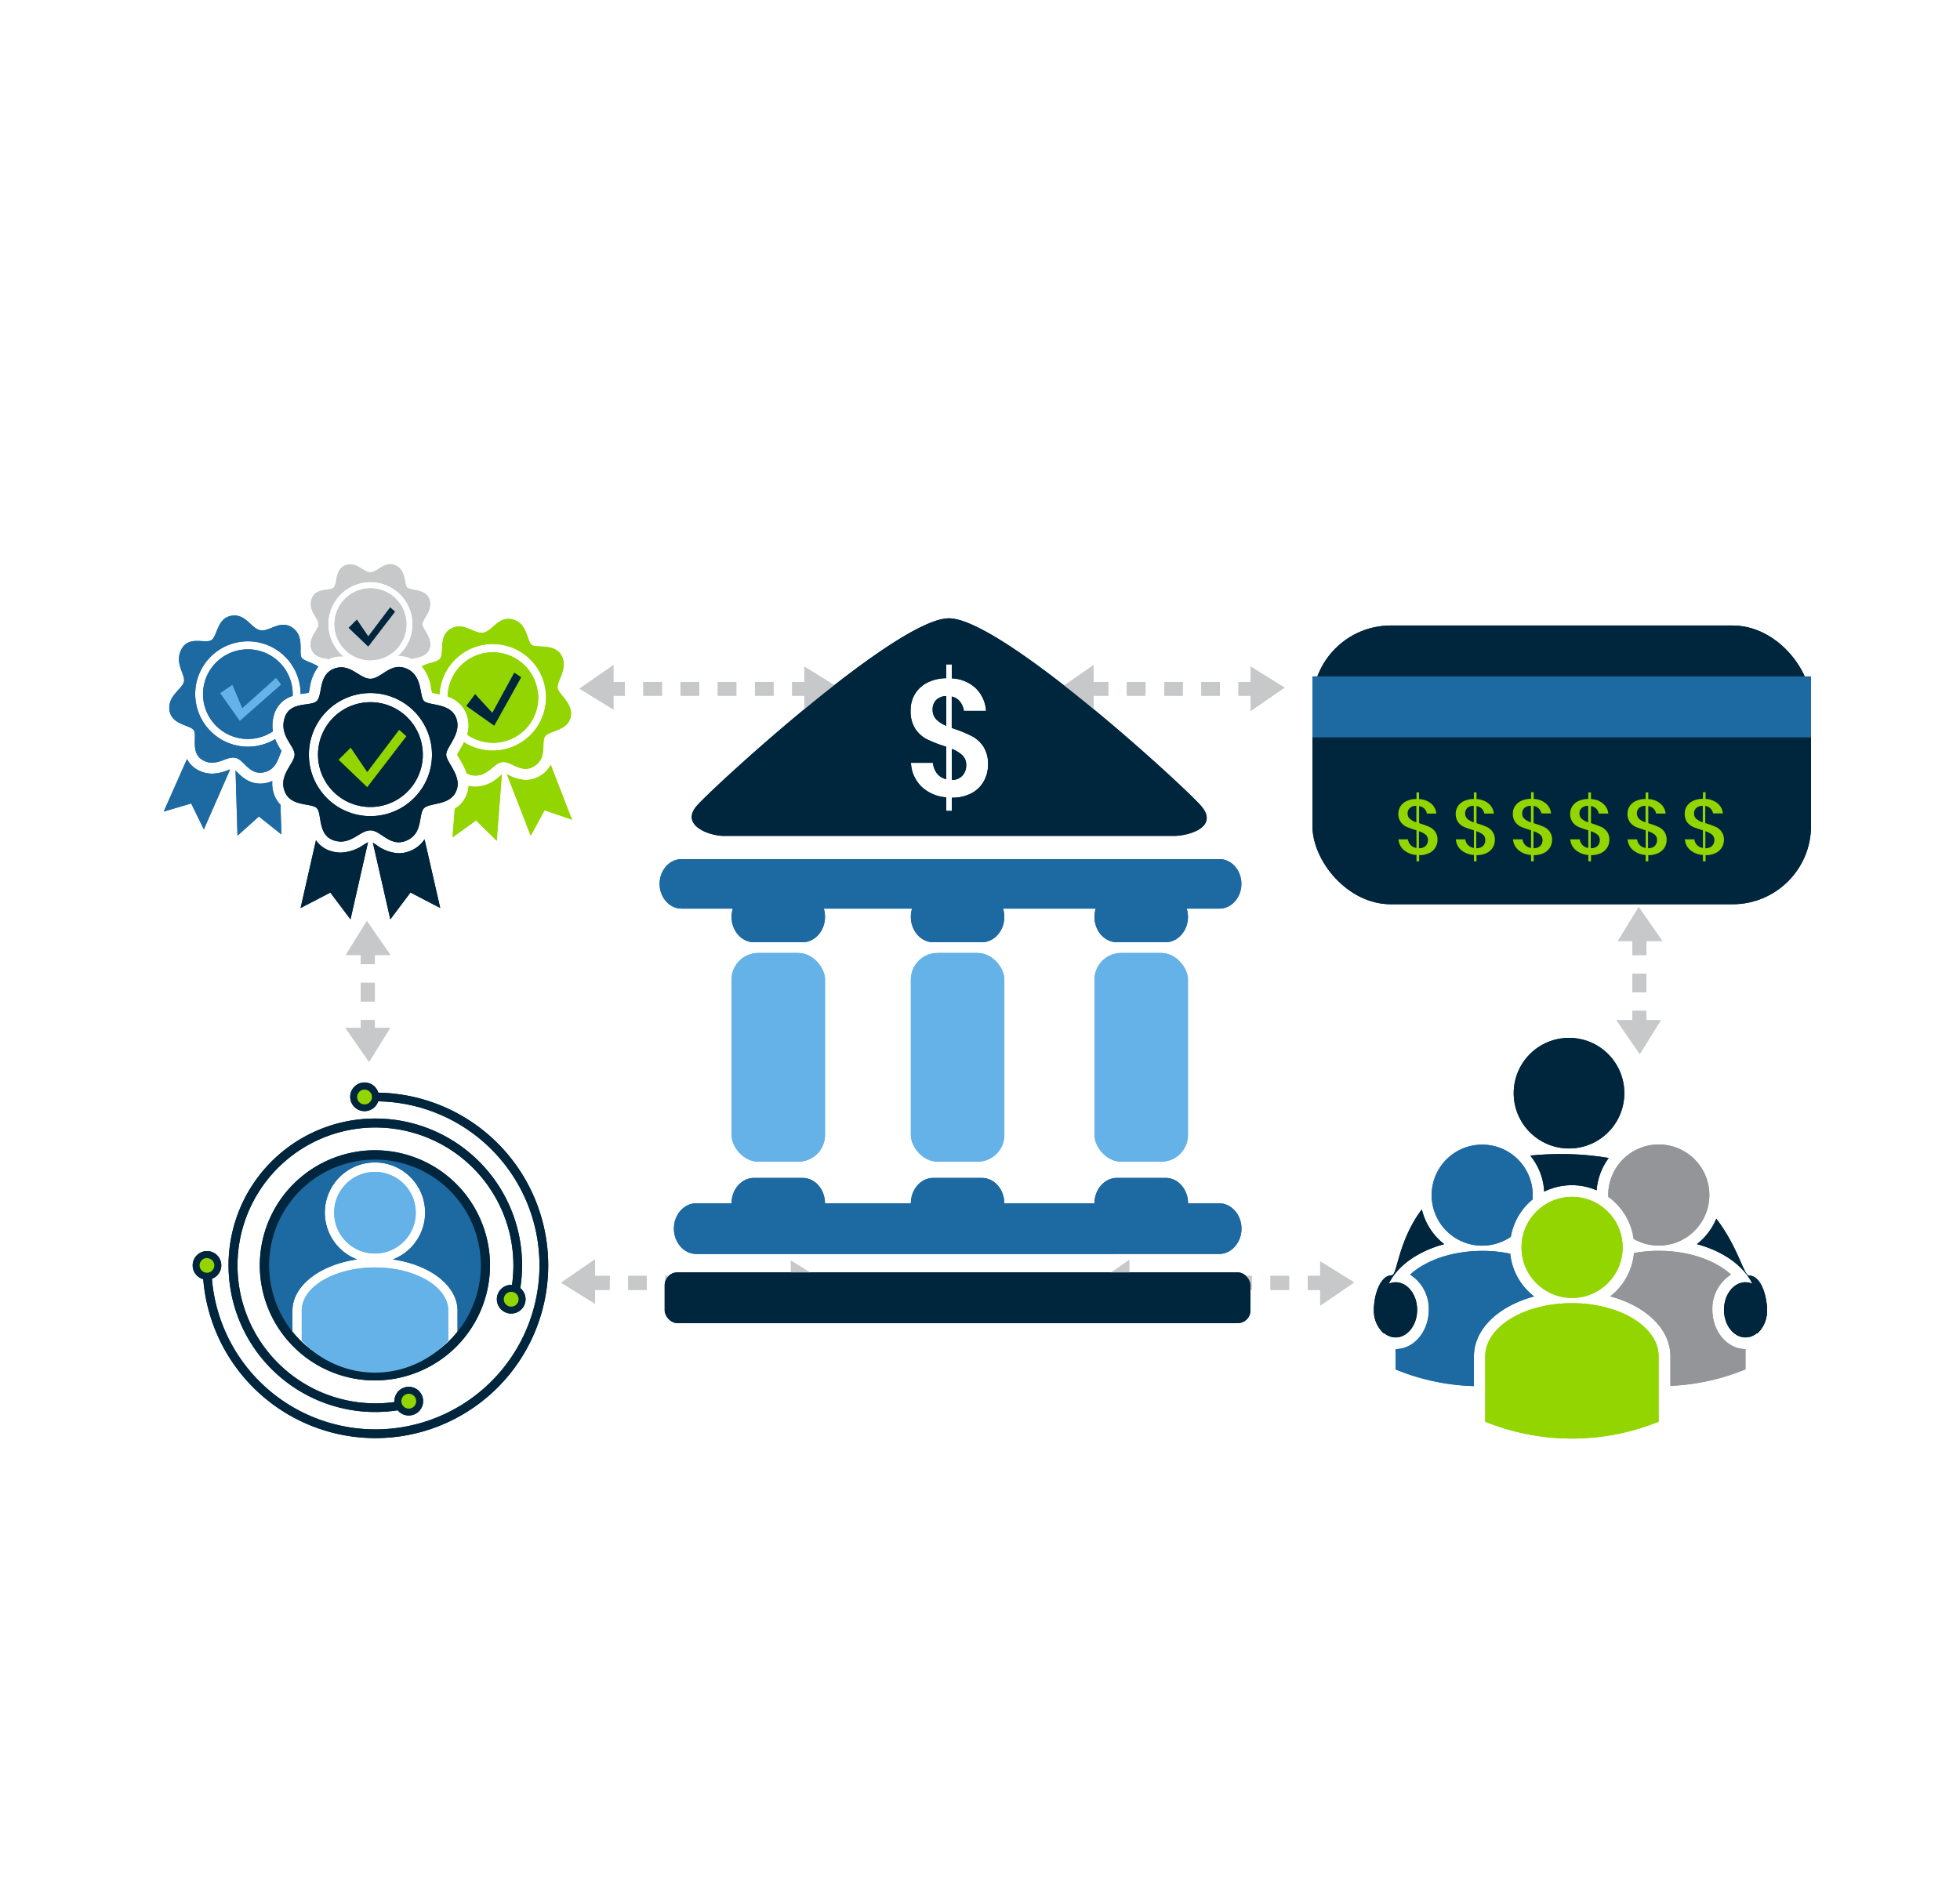 <svg xmlns="http://www.w3.org/2000/svg" viewBox="0 0 500 484"><defs><style>.cls-1{fill:#1d69a2;}.cls-2{fill:#00263e;}.cls-3{fill:#93d500;}.cls-4{fill:#65b2e8;}.cls-5{fill:#c7c8ca;}.cls-6{fill:#949598;}</style></defs><g id="Layer_1" data-name="Layer 1"><path class="cls-1" d="M74.6,334.41c0-6.4,7.08-11.75,16.5-13.08a12.79,12.79,0,1,1,9.11,0c9.43,1.33,16.51,6.68,16.51,13.08v7.13a28.17,28.17,0,1,0-42.12,0Z"/><path class="cls-2" d="M95.66,352.2A29.36,29.36,0,1,1,125,322.84,29.39,29.39,0,0,1,95.66,352.2Zm0-56.34a27,27,0,1,0,27,27A27,27,0,0,0,95.66,295.86Z"/><path class="cls-2" d="M95.77,278.79h-.64l-.19.2v2l.83,0a41.85,41.85,0,1,1-41.85,41.85H51.71a44.07,44.07,0,1,0,44.06-44.06Z"/><path class="cls-2" d="M103.44,357.2a34.61,34.61,0,0,1-7.67.85,35.19,35.19,0,1,1,34.31-27.33l2.12.62a37.44,37.44,0,1,0-27.95,27.94Z"/><circle class="cls-3" cx="93.01" cy="279.85" r="2.77"/><path class="cls-2" d="M93,283.5a3.66,3.66,0,1,1,3.66-3.65A3.66,3.66,0,0,1,93,283.5ZM93,278a1.89,1.89,0,1,0,1.89,1.89A1.89,1.89,0,0,0,93,278Z"/><circle class="cls-3" cx="52.79" cy="322.85" r="2.77"/><path class="cls-2" d="M52.79,326.5a3.65,3.65,0,1,1,3.66-3.65A3.66,3.66,0,0,1,52.79,326.5Zm0-5.53a1.88,1.88,0,1,0,1.89,1.88A1.88,1.88,0,0,0,52.79,321Z"/><circle class="cls-3" cx="104.29" cy="357.5" r="2.77"/><path class="cls-2" d="M104.29,361.15a3.66,3.66,0,1,1,3.65-3.65A3.66,3.66,0,0,1,104.29,361.15Zm0-5.54a1.89,1.89,0,1,0,1.88,1.89A1.89,1.89,0,0,0,104.29,355.61Z"/><circle class="cls-3" cx="130.42" cy="331.48" r="2.77"/><path class="cls-2" d="M130.42,335.14a3.66,3.66,0,1,1,3.65-3.66A3.65,3.65,0,0,1,130.42,335.14Zm0-5.54a1.89,1.89,0,1,0,1.88,1.88A1.88,1.88,0,0,0,130.42,329.6Z"/><path class="cls-4" d="M95.66,323.38c-10.3,0-18.69,4.95-18.69,11v7.65a25.44,25.44,0,0,0,37.38,0v-7.65C114.35,328.33,106,323.38,95.66,323.38Z"/><path class="cls-4" d="M95.66,299a10.41,10.41,0,1,0,10.4,10.41A10.41,10.41,0,0,0,95.66,299Z"/><path class="cls-5" d="M94.5,150.11a9.17,9.17,0,1,0,6.48,2.68A9.12,9.12,0,0,0,94.5,150.11Z"/><polygon class="cls-2" points="91.04 158.06 88.92 160.19 93.94 164.98 100.79 156.06 99.53 154.94 93.94 162.34 91.04 158.06"/><path class="cls-5" d="M79.46,165.63c.74,2.07,2.88,2.24,4.37,2.53.13-.06.25-.12.39-.17a7.8,7.8,0,0,1,2.82-.54c.17,0,.32,0,.48,0-.22-.19-.44-.38-.64-.58a10.77,10.77,0,1,1,15.24,0l-.54.48h.22a7.54,7.54,0,0,1,3.08.67l.17.08c1.48-.38,3.68-.53,4.48-2.49,1.07-2.61-1.76-5-1.76-6.35s2.77-3.62,1.76-6.36-4.79-2.16-5.65-3-.2-4.42-3-5.65S96.42,146,94.5,146s-3.57-2.84-6.36-1.77-2,4.61-3,5.65-4.74-.07-5.65,3,1.77,4.8,1.77,6.36S78.45,162.79,79.46,165.63Z"/><path class="cls-1" d="M69.62,186.57a9.2,9.2,0,0,1,.26-4.11,7,7,0,0,1,4.78-4.89,11.44,11.44,0,1,0-5,9Z"/><polygon class="cls-4" points="59.28 174.75 56.17 176.84 61.17 183.93 71.71 174.64 70.43 172.96 61.8 180.69 59.28 174.75"/><path class="cls-1" d="M71.82,191.63l-.19-.32a17.13,17.13,0,0,1-1.44-2.74,13.44,13.44,0,1,1,6.49-11.5l1-.16c.33,0,.77-.1,1.08-.17.09-.33.18-.81.25-1.17a11.35,11.35,0,0,1,2.21-5.5c-1.63-1.08-3.72-1.45-4.26-2.25-.85-1.27.82-5.47-2.35-7.66s-5.86,1.1-8.22.64-3.69-4.33-7.37-3.69-3.54,5.17-5.07,6.2-5.8-1.23-7.66,2.35,1,6.32.64,8.22-4.25,3.64-3.69,7.37,5.28,3.69,6.2,5.07-1,5.83,2.35,7.66,5.92-1.09,8.22-.64,3.51,4.56,7.37,3.69C70.59,196.31,71,193.24,71.82,191.63Z"/><path class="cls-1" d="M58.13,196.51a11.32,11.32,0,0,1-4,.88,7.7,7.7,0,0,1-3.66-.94,6.38,6.38,0,0,1-2.76-2.8l-5.94,13.41,7-2.07L52,211.6l6.71-15.3Z"/><path class="cls-1" d="M71.22,194.44h0v0Z"/><path class="cls-1" d="M69.93,202.73a8.23,8.23,0,0,1-.46-3.47v0a8.22,8.22,0,0,1-1.45.48,7.27,7.27,0,0,1-1.65.19h0c-2.92,0-4.74-1.79-5.94-3l-.34-.34.5,16.63,5.45-4.9,5.74,4.57-.23-7.57A7.18,7.18,0,0,1,69.93,202.73Z"/><path class="cls-1" d="M69.75,197.72l0-.06S69.76,197.7,69.75,197.72Z"/><path class="cls-1" d="M70.26,196.29a.36.36,0,0,0,0-.09A.36.36,0,0,1,70.26,196.29Z"/><path class="cls-1" d="M70.59,195.6a.3.3,0,0,1,0-.08A.3.3,0,0,0,70.59,195.6Z"/><path class="cls-1" d="M70.88,195.05l.09-.17Z"/><path class="cls-3" d="M117.4,193.78c.06.11.13.22.19.34C117.53,194,117.46,193.89,117.4,193.78Z"/><path class="cls-3" d="M117,193.13h0l.38.65Z"/><path class="cls-3" d="M118,194.74l.06.11Z"/><path class="cls-3" d="M137.9,197.88a6.89,6.89,0,0,1-3.75,1.12h0a10,10,0,0,1-4.37-1.22l-.46-.21,6.07,15.66,3.53-6.5,7,2.41-5.43-14A7.09,7.09,0,0,1,137.9,197.88Z"/><path class="cls-3" d="M127.41,198.11a9.15,9.15,0,0,1-6,2.61,9,9,0,0,1-1.26-.1c-.21,0-.4-.08-.59-.12h0a7.32,7.32,0,0,1-.55,2.36,7.21,7.21,0,0,1-3,3.49l-.56,7.29,6-4.32,5.26,5.19,1.3-16.86Z"/><path class="cls-3" d="M117.71,194.32l.1.17Z"/><path class="cls-3" d="M137.14,176.26a11.54,11.54,0,0,0-22.95,1.45,7.62,7.62,0,0,1,4.85,4.57,8.19,8.19,0,0,1,.14,5.16,11.53,11.53,0,0,0,18-11.18Z"/><path class="cls-3" d="M142.25,175.51c-.26-1.73,2.79-5,1-8.24s-6.36-1.81-7.6-2.73-1.06-5.47-4.8-6.48-5.2,3-7.6,3.36-5-2.87-8.24-1-1.62,6.11-2.73,7.6c-.72,1-3,1-4.66,2h0a10.83,10.83,0,0,1,2.33,5.23l0,.12c0,.2.08.39.11.57l.16.8c.28.07.62.13.9.19l1,.21a13.6,13.6,0,1,1,6.25,12.23c-.35.74-.74,1.4-1.06,1.95-.23.39-.52.89-.67,1.2.15.33.46.86.7,1.26l.44.76h0c.15.26.3.54.45.83v0c.15.29.29.59.43.9h0c.14.32.27.65.38,1h0a3.89,3.89,0,0,0,1.46.54c3.82.6,5.26-3,7.59-3.36s4.87,3.15,8.25,1,1.65-6.15,2.73-7.6,5.62-1.36,6.48-4.81S142.51,177.24,142.25,175.51Z"/><polygon class="cls-2" points="121.2 177.08 118.95 180.11 126.08 185.16 132.97 172.79 131.19 171.62 125.59 181.87 121.2 177.08"/><path class="cls-2" d="M92.78,215.53a11,11,0,0,1-5.81,2,8.61,8.61,0,0,1-2.58-.4,6.92,6.92,0,0,1-3.78-2.76l-3.93,17.3,7.59-3.94,5.14,6.84,4.47-19.67C93.53,215.07,93.11,215.33,92.78,215.53Z"/><path class="cls-2" d="M104.89,217a7.85,7.85,0,0,1-3.17.69h0A10.17,10.17,0,0,1,96,215.56l-.88-.57,4.45,19.57,5.14-6.84,7.59,3.94-4-17.52A7.89,7.89,0,0,1,104.89,217Z"/><path class="cls-2" d="M94.49,179.16a13.37,13.37,0,1,0,9.45,3.91A13.28,13.28,0,0,0,94.49,179.16Z"/><path class="cls-2" d="M113.83,192.52c0-2,4-5.27,2.57-9.26s-7-3.15-8.23-4.41-.29-6.44-4.41-8.24-6.46,2.57-9.27,2.57-5.2-4.13-9.27-2.57-2.88,6.72-4.4,8.24-6.91-.1-8.24,4.41,2.57,7,2.57,9.26-4.05,5.12-2.57,9.27,6.87,3,8.24,4.41.13,6.91,4.4,8.24,6.54-2.58,9.27-2.58,5,4.44,9.27,2.58,2.92-6.76,4.41-8.24,6.67-.6,8.23-4.41S113.83,194.55,113.83,192.52Zm-8.23,11.11a15.7,15.7,0,1,1,4.6-11.11A15.6,15.6,0,0,1,105.6,203.63Z"/><polygon class="cls-3" points="89.46 190.76 86.37 193.85 93.68 200.84 103.67 187.84 101.83 186.2 93.68 196.99 89.46 190.76"/><circle class="cls-2" cx="400.26" cy="278.91" r="14.11"/><path class="cls-2" d="M446.21,325.45c-1.4,0-2.71-7.11-8.38-14.52a16,16,0,0,1-4.94,6.5c9.1,2.46,15.35,8.31,15.35,15.31v7.53a7.77,7.77,0,0,0,2.52-6C450.76,330.38,449.12,325.45,446.21,325.45Z"/><path class="cls-2" d="M353.06,332.74c0-7,6.26-12.85,15.36-15.31a15.88,15.88,0,0,1-5.71-8.87c-6.12,8.15-6.25,16.81-7.67,16.81-2.91,0-4.56,4.94-4.56,8.82a7.72,7.72,0,0,0,2.58,6.05Z"/><circle class="cls-3" cx="401.04" cy="318.26" r="12.9"/><path class="cls-3" d="M401,332.49c-12.22,0-22.12,6.08-22.12,13.59v16.65a59,59,0,0,0,44.24,0V346.08C423.16,338.57,413.26,332.49,401,332.49Z"/><path class="cls-6" d="M423.16,292a12.89,12.89,0,0,0-12.9,12.89c0,.16,0,.31,0,.46a15.84,15.84,0,0,1,6.48,10.74A12.9,12.9,0,1,0,423.16,292Z"/><path class="cls-1" d="M385.41,315.57A15.78,15.78,0,0,1,391,306c0-.36,0-.71,0-1.08a12.89,12.89,0,1,0-5.63,10.66Z"/><ellipse class="cls-2" cx="445.28" cy="334.19" rx="5.49" ry="7.04"/><path class="cls-6" d="M436.83,334.19a10.3,10.3,0,0,1,4.75-9c-4-3.65-10.74-6.06-18.42-6.06a35.92,35.92,0,0,0-6.33.56,15.82,15.82,0,0,1-6.06,11.06c9.1,2.47,15.35,8.32,15.35,15.31v7.53a56.35,56.35,0,0,0,19.16-4.22V344.2C440.62,344.2,436.83,339.71,436.83,334.19Z"/><path class="cls-1" d="M385.26,319.87a34.55,34.55,0,0,0-7.11-.72c-7.69,0-14.46,2.41-18.42,6.06a10.3,10.3,0,0,1,4.75,9c0,5.52-3.79,10-8.45,10v5.19A56.55,56.55,0,0,0,376,353.65v-7.57c0-7,6.25-12.84,15.35-15.31A15.85,15.85,0,0,1,385.26,319.87Z"/><ellipse class="cls-2" cx="356.03" cy="334.19" rx="5.49" ry="7.04"/><path class="cls-2" d="M401,302.39a15.75,15.75,0,0,1,6.3,1.31,15.89,15.89,0,0,1,3.09-8.25,72.3,72.3,0,0,0-12.16-1,76.63,76.63,0,0,0-7.85.39,15.81,15.81,0,0,1,3.55,9.19A15.83,15.83,0,0,1,401,302.39Z"/><rect class="cls-2" x="334.8" y="159.59" width="127.2" height="71.12" rx="20"/><rect class="cls-1" x="334.8" y="172.58" width="127.2" height="15.55"/><path class="cls-3" d="M362.37,210.14a18.83,18.83,0,0,1,2.27.84,3.83,3.83,0,0,1,1.47,1.2,3.45,3.45,0,0,1,.6,2.13,3.55,3.55,0,0,1-.53,1.91,3.69,3.69,0,0,1-1.57,1.42,5.6,5.6,0,0,1-2.58.54h0v1.58h-.68v-1.62a5.47,5.47,0,0,1-3.21-1.24,4,4,0,0,1-1.39-2.75h2.42a2.52,2.52,0,0,0,2.18,2.2v-4.5a25.94,25.94,0,0,1-2.47-.86,4,4,0,0,1-1.51-1.18,3.76,3.76,0,0,1-.07-4.15,3.86,3.86,0,0,1,1.63-1.33,5.81,5.81,0,0,1,2.42-.47v-1.69H362v1.71a5,5,0,0,1,3.09,1.15,3.85,3.85,0,0,1,1.33,2.55H364a2.33,2.33,0,0,0-.62-1.24,2.48,2.48,0,0,0-1.36-.68V210Zm-2.7-1.22a4.9,4.9,0,0,0,1.64.89V205.6a2.46,2.46,0,0,0-1.62.53,1.74,1.74,0,0,0-.6,1.42A1.7,1.7,0,0,0,359.67,208.92Zm4,6.92a2,2,0,0,0,.6-1.47,1.78,1.78,0,0,0-.59-1.42,5.22,5.22,0,0,0-1.71-.88v4.34A2.39,2.39,0,0,0,363.69,215.84Z"/><path class="cls-3" d="M377,210.14a17.62,17.62,0,0,1,2.27.84,3.76,3.76,0,0,1,1.47,1.2,3.45,3.45,0,0,1,.6,2.13,3.63,3.63,0,0,1-.52,1.91,3.72,3.72,0,0,1-1.58,1.42,5.6,5.6,0,0,1-2.58.54h0v1.58h-.67v-1.62a5.5,5.5,0,0,1-3.22-1.24,3.93,3.93,0,0,1-1.38-2.75h2.42a2.4,2.4,0,0,0,.64,1.41,2.52,2.52,0,0,0,1.54.79v-4.5c-1.09-.33-1.91-.62-2.48-.86a4,4,0,0,1-1.51-1.18,3.81,3.81,0,0,1-.07-4.15,3.89,3.89,0,0,1,1.64-1.33,5.78,5.78,0,0,1,2.42-.47v-1.69h.67v1.71a5.06,5.06,0,0,1,3.1,1.15,3.89,3.89,0,0,1,1.33,2.55h-2.44a2.34,2.34,0,0,0-.63-1.24,2.48,2.48,0,0,0-1.36-.68V210Zm-2.7-1.22a5,5,0,0,0,1.65.89V205.6a2.49,2.49,0,0,0-1.63.53,2,2,0,0,0,0,2.79Zm4,6.92a2,2,0,0,0,.6-1.47,1.75,1.75,0,0,0-.59-1.42,5.22,5.22,0,0,0-1.71-.88v4.34A2.39,2.39,0,0,0,378.3,215.84Z"/><path class="cls-3" d="M391.59,210.14a17.62,17.62,0,0,1,2.27.84,3.69,3.69,0,0,1,1.47,1.2,3.39,3.39,0,0,1,.61,2.13,3.64,3.64,0,0,1-.53,1.91,3.72,3.72,0,0,1-1.58,1.42,5.58,5.58,0,0,1-2.57.54h0v1.58h-.68v-1.62a5.45,5.45,0,0,1-3.21-1.24,3.9,3.9,0,0,1-1.39-2.75h2.42a2.46,2.46,0,0,0,.64,1.41,2.52,2.52,0,0,0,1.54.79v-4.5c-1.08-.33-1.91-.62-2.48-.86a4,4,0,0,1-1.51-1.18,3.44,3.44,0,0,1-.65-2.19,3.38,3.38,0,0,1,.58-2,3.89,3.89,0,0,1,1.64-1.33,5.78,5.78,0,0,1,2.42-.47v-1.69h.68v1.71a5.05,5.05,0,0,1,3.09,1.15,3.85,3.85,0,0,1,1.33,2.55H393.2a2.34,2.34,0,0,0-.63-1.24,2.45,2.45,0,0,0-1.35-.68V210Zm-2.7-1.22a5.07,5.07,0,0,0,1.65.89V205.6a2.49,2.49,0,0,0-1.63.53,1.77,1.77,0,0,0-.59,1.42A1.72,1.72,0,0,0,388.89,208.92Zm4,6.92a1.94,1.94,0,0,0,.61-1.47,1.76,1.76,0,0,0-.6-1.42,5.06,5.06,0,0,0-1.7-.88v4.34A2.37,2.37,0,0,0,392.91,215.84Z"/><path class="cls-3" d="M406.21,210.14a18.83,18.83,0,0,1,2.27.84,3.83,3.83,0,0,1,1.47,1.2,3.45,3.45,0,0,1,.6,2.13,3.64,3.64,0,0,1-.53,1.91,3.69,3.69,0,0,1-1.57,1.42,5.6,5.6,0,0,1-2.58.54h0v1.58h-.68v-1.62a5.47,5.47,0,0,1-3.21-1.24,3.94,3.94,0,0,1-1.39-2.75H403a2.52,2.52,0,0,0,2.18,2.2v-4.5a25.94,25.94,0,0,1-2.47-.86,4,4,0,0,1-1.51-1.18,3.76,3.76,0,0,1-.07-4.15,3.86,3.86,0,0,1,1.63-1.33,5.81,5.81,0,0,1,2.42-.47v-1.69h.68v1.71a5,5,0,0,1,3.09,1.15,3.85,3.85,0,0,1,1.33,2.55h-2.44a2.33,2.33,0,0,0-.62-1.24,2.48,2.48,0,0,0-1.36-.68V210Zm-2.7-1.22a4.9,4.9,0,0,0,1.64.89V205.6a2.46,2.46,0,0,0-1.62.53,1.74,1.74,0,0,0-.6,1.42A1.7,1.7,0,0,0,403.51,208.92Zm4,6.92a2,2,0,0,0,.6-1.47,1.78,1.78,0,0,0-.59-1.42,5.22,5.22,0,0,0-1.71-.88v4.34A2.39,2.39,0,0,0,407.53,215.84Z"/><path class="cls-3" d="M420.82,210.14a17.62,17.62,0,0,1,2.27.84,3.76,3.76,0,0,1,1.47,1.2,3.45,3.45,0,0,1,.6,2.13,3.63,3.63,0,0,1-.52,1.91,3.72,3.72,0,0,1-1.58,1.42,5.6,5.6,0,0,1-2.58.54h0v1.58h-.67v-1.62a5.5,5.5,0,0,1-3.22-1.24,3.93,3.93,0,0,1-1.38-2.75h2.42a2.4,2.4,0,0,0,.64,1.41,2.52,2.52,0,0,0,1.54.79v-4.5c-1.09-.33-1.91-.62-2.48-.86a4,4,0,0,1-1.51-1.18,3.81,3.81,0,0,1-.07-4.15,3.89,3.89,0,0,1,1.64-1.33,5.78,5.78,0,0,1,2.42-.47v-1.69h.67v1.71a5.06,5.06,0,0,1,3.1,1.15,3.89,3.89,0,0,1,1.33,2.55h-2.44a2.34,2.34,0,0,0-.63-1.24,2.48,2.48,0,0,0-1.36-.68V210Zm-2.7-1.22a4.86,4.86,0,0,0,1.65.89V205.6a2.49,2.49,0,0,0-1.63.53,2,2,0,0,0,0,2.79Zm4,6.92a2,2,0,0,0,.6-1.47,1.78,1.78,0,0,0-.59-1.42,5.22,5.22,0,0,0-1.71-.88v4.34A2.39,2.39,0,0,0,422.14,215.84Z"/><path class="cls-3" d="M435.43,210.14a17.62,17.62,0,0,1,2.27.84,3.69,3.69,0,0,1,1.47,1.2,3.45,3.45,0,0,1,.61,2.13,3.64,3.64,0,0,1-.53,1.91,3.72,3.72,0,0,1-1.58,1.42,5.58,5.58,0,0,1-2.57.54h0v1.58h-.68v-1.62a5.45,5.45,0,0,1-3.21-1.24,3.9,3.9,0,0,1-1.39-2.75h2.42a2.46,2.46,0,0,0,.64,1.41,2.52,2.52,0,0,0,1.54.79v-4.5c-1.08-.33-1.91-.62-2.48-.86a4,4,0,0,1-1.51-1.18,3.44,3.44,0,0,1-.65-2.19,3.38,3.38,0,0,1,.58-2,3.89,3.89,0,0,1,1.64-1.33,5.78,5.78,0,0,1,2.42-.47v-1.69h.68v1.71a5.05,5.05,0,0,1,3.09,1.15,3.85,3.85,0,0,1,1.33,2.55H437a2.34,2.34,0,0,0-.63-1.24,2.45,2.45,0,0,0-1.35-.68V210Zm-2.7-1.22a5.07,5.07,0,0,0,1.65.89V205.6a2.49,2.49,0,0,0-1.63.53,1.77,1.77,0,0,0-.59,1.42A1.72,1.72,0,0,0,432.73,208.92Zm4,6.92a2,2,0,0,0,.61-1.47,1.76,1.76,0,0,0-.6-1.42,5.16,5.16,0,0,0-1.7-.88v4.34A2.37,2.37,0,0,0,436.75,215.84Z"/><path class="cls-5" d="M338.34,329.1H333.6v-3.56h4.74Zm-9.49,0h-4.74v-3.56h4.74Zm-9.49,0h-4.74v-3.56h4.74Zm-9.48,0h-4.75v-3.56h4.75Zm-9.49,0h-4.75v-3.56h4.75Zm-9.49,0h-4.75v-3.56h4.75Zm-87.94,0h-4.74v-3.56H203Zm-9.49,0h-4.74v-3.56h4.74Zm-9.48,0h-4.75v-3.56H184Zm-9.49,0h-4.75v-3.56h4.75Zm-9.49,0h-4.75v-3.56H165Zm-9.49,0h-4.74v-3.56h4.74ZM420,262.66h-3.56v-4.75H420ZM95.62,265H92.07v-4.75h3.55ZM420,253.17h-3.56v-4.75H420ZM95.62,255.51H92.07v-4.75h3.55ZM420,243.68h-3.56v-4.75H420ZM95.62,246H92.07v-4.74h3.55Zm225.06-68.49h-4.74V174h4.74Zm-9.49,0h-4.74V174h4.74Zm-9.48,0H297V174h4.75Zm-9.49,0h-4.75V174h4.75Zm-9.49,0H278V174h4.74Zm-75.91,0h-4.74V174h4.74Zm-9.49,0h-4.74V174h4.74Zm-9.49,0H183.1V174h4.74Zm-9.48,0h-4.75V174h4.75Zm-9.49,0h-4.75V174h4.75Zm-9.49,0h-4.74V174h4.74ZM279.43,327.45l8.65-6v11.33Zm66-.26-8.65,5.95V321.82Zm72.62-95.75,6,8.65H412.71Zm.26,37.49-5.95-8.65h11.32Zm-148-93.23,8.65-6v11.33Zm57.38-.26-8.64,5.95V170.07Zm-179.85.26,8.65-6v11.33Zm66-.26-8.65,5.95V170.07ZM93.59,235l6,8.65H88.22Zm.55,35.93-6-8.65H99.51Zm49,56.33,8.65-5.95v11.32Zm67.27-.26-8.65,6V321.63Z"/><rect class="cls-4" x="232.36" y="243.14" width="23.85" height="53.25" rx="6.81"/><rect class="cls-2" x="169.56" y="324.64" width="149.44" height="12.94" rx="3.26"/><path class="cls-1" d="M311,307h-7.92c0-3.56-2.57-6.47-5.71-6.47H284.92c-3.15,0-5.72,2.91-5.72,6.47h-23c0-3.56-2.57-6.47-5.71-6.47H238.07c-3.14,0-5.71,2.91-5.71,6.47h-21.9c0-3.56-2.57-6.47-5.71-6.47H192.33c-3.14,0-5.71,2.91-5.71,6.47h-9c-3.14,0-5.71,2.91-5.71,6.47s2.57,6.47,5.71,6.47H311c3.14,0,5.71-2.91,5.71-6.47S314.11,307,311,307Z"/><path class="cls-1" d="M311.11,219.2H173.84c-3.06,0-5.57,2.84-5.57,6.31s2.51,6.31,5.57,6.31h13.1a7,7,0,0,0-.32,2.11c0,3.55,2.57,6.47,5.71,6.47h12.42c3.14,0,5.71-2.92,5.71-6.47a7.27,7.27,0,0,0-.31-2.11h22.52a7.27,7.27,0,0,0-.31,2.11c0,3.55,2.57,6.47,5.71,6.47h12.42c3.14,0,5.71-2.92,5.71-6.47a7,7,0,0,0-.32-2.11h23.64a7.28,7.28,0,0,0-.32,2.11c0,3.55,2.57,6.47,5.72,6.47h12.42c3.14,0,5.71-2.92,5.71-6.47a7.28,7.28,0,0,0-.32-2.11h8.38c3.06,0,5.57-2.84,5.57-6.31S314.17,219.2,311.11,219.2Z"/><rect class="cls-4" x="186.62" y="243.14" width="23.85" height="53.25" rx="6.81"/><rect class="cls-4" x="279.2" y="243.14" width="23.85" height="53.25" rx="6.81"/><path class="cls-2" d="M242.8,191.08V199a3.59,3.59,0,0,0,2.68-1.07,3.78,3.78,0,0,0,1-2.68,3.41,3.41,0,0,0-.94-2.51A7.86,7.86,0,0,0,242.8,191.08Z"/><path class="cls-2" d="M237.92,181.05a3.46,3.46,0,0,0,.89,2.46,7.62,7.62,0,0,0,2.57,1.67v-7.59a3.83,3.83,0,0,0-2.55,1A3.3,3.3,0,0,0,237.92,181.05Z"/><path class="cls-2" d="M306.31,205.52c-4.84-5.48-51-47.76-64.24-47.76s-59.83,42.76-64.25,47.76,3.08,7.75,6.84,7.75H299.47C303.23,213.27,311.16,211,306.31,205.52ZM251,199.28a7.78,7.78,0,0,1-3.12,3.08,10.33,10.33,0,0,1-5.07,1.16h0v3.37h-1.42v-3.46a10.25,10.25,0,0,1-6.31-2.72,9,9,0,0,1-2.69-6.09H238a5.17,5.17,0,0,0,1,2.68,4.09,4.09,0,0,0,2.38,1.5v-8.27l-.74-.25a29.53,29.53,0,0,1-4.34-1.75,7.87,7.87,0,0,1-2.83-2.61,8.2,8.2,0,0,1-1.17-4.62,8,8,0,0,1,1.17-4.34,7.86,7.86,0,0,1,3.24-2.87,11,11,0,0,1,4.67-1.05V169.5h1.42v3.58a9.52,9.52,0,0,1,6.16,2.55,8.86,8.86,0,0,1,2.58,5.75h-5.65a4.81,4.81,0,0,0-1-2.38,3.59,3.59,0,0,0-2.1-1.28v8l.93.33a32.13,32.13,0,0,1,4.31,1.82,7.84,7.84,0,0,1,2.85,2.63,8.1,8.1,0,0,1,1.17,4.58A8.59,8.59,0,0,1,251,199.28Z"/><path class="cls-1" d="M74.6,334.41c0-6.4,7.08-11.75,16.5-13.08a12.79,12.79,0,1,1,9.11,0c9.43,1.33,16.51,6.68,16.51,13.08v7.13a28.17,28.17,0,1,0-42.12,0Z"/><path class="cls-2" d="M95.66,352.2A29.36,29.36,0,1,1,125,322.84,29.39,29.39,0,0,1,95.66,352.2Zm0-56.34a27,27,0,1,0,27,27A27,27,0,0,0,95.66,295.86Z"/><path class="cls-2" d="M95.77,278.79h-.64l-.19.2v2l.83,0a41.85,41.85,0,1,1-41.85,41.85H51.71a44.07,44.07,0,1,0,44.06-44.06Z"/><path class="cls-2" d="M103.44,357.2a34.61,34.61,0,0,1-7.67.85,35.19,35.19,0,1,1,34.31-27.33l2.12.62a37.44,37.44,0,1,0-27.95,27.94Z"/><circle class="cls-3" cx="93.01" cy="279.85" r="2.77"/><path class="cls-2" d="M93,283.5a3.66,3.66,0,1,1,3.66-3.65A3.66,3.66,0,0,1,93,283.5ZM93,278a1.89,1.89,0,1,0,1.89,1.89A1.89,1.89,0,0,0,93,278Z"/><circle class="cls-3" cx="52.79" cy="322.85" r="2.77"/><path class="cls-2" d="M52.79,326.5a3.65,3.65,0,1,1,3.66-3.65A3.66,3.66,0,0,1,52.79,326.5Zm0-5.53a1.88,1.88,0,1,0,1.89,1.88A1.88,1.88,0,0,0,52.79,321Z"/><circle class="cls-3" cx="104.29" cy="357.5" r="2.77"/><path class="cls-2" d="M104.29,361.15a3.66,3.66,0,1,1,3.65-3.65A3.66,3.66,0,0,1,104.29,361.15Zm0-5.54a1.89,1.89,0,1,0,1.88,1.89A1.89,1.89,0,0,0,104.29,355.61Z"/><circle class="cls-3" cx="130.42" cy="331.48" r="2.77"/><path class="cls-2" d="M130.42,335.14a3.66,3.66,0,1,1,3.65-3.66A3.65,3.65,0,0,1,130.42,335.14Zm0-5.54a1.89,1.89,0,1,0,1.88,1.88A1.88,1.88,0,0,0,130.42,329.6Z"/><path class="cls-4" d="M95.66,323.38c-10.3,0-18.69,4.95-18.69,11v7.65a25.44,25.44,0,0,0,37.38,0v-7.65C114.35,328.33,106,323.38,95.66,323.38Z"/><path class="cls-4" d="M95.66,299a10.41,10.41,0,1,0,10.4,10.41A10.41,10.41,0,0,0,95.66,299Z"/><path class="cls-5" d="M94.5,150.11a9.17,9.17,0,1,0,6.48,2.68A9.12,9.12,0,0,0,94.5,150.11Z"/><polygon class="cls-2" points="91.04 158.06 88.92 160.19 93.94 164.98 100.79 156.06 99.53 154.94 93.94 162.34 91.04 158.06"/><path class="cls-5" d="M79.46,165.63c.74,2.07,2.88,2.24,4.37,2.53.13-.06.25-.12.39-.17a7.8,7.8,0,0,1,2.82-.54c.17,0,.32,0,.48,0-.22-.19-.44-.38-.64-.58a10.77,10.77,0,1,1,15.24,0l-.54.48h.22a7.54,7.54,0,0,1,3.08.67l.17.08c1.48-.38,3.68-.53,4.48-2.49,1.07-2.61-1.76-5-1.76-6.35s2.77-3.62,1.76-6.36-4.79-2.16-5.65-3-.2-4.42-3-5.65S96.42,146,94.5,146s-3.57-2.84-6.36-1.77-2,4.61-3,5.65-4.74-.07-5.65,3,1.77,4.8,1.77,6.36S78.45,162.79,79.46,165.63Z"/><path class="cls-1" d="M69.62,186.57a9.2,9.2,0,0,1,.26-4.11,7,7,0,0,1,4.78-4.89,11.44,11.44,0,1,0-5,9Z"/><polygon class="cls-4" points="59.28 174.75 56.17 176.84 61.17 183.93 71.71 174.64 70.43 172.96 61.8 180.69 59.28 174.75"/><path class="cls-1" d="M71.82,191.63l-.19-.32a17.13,17.13,0,0,1-1.44-2.74,13.44,13.44,0,1,1,6.49-11.5l1-.16c.33,0,.77-.1,1.08-.17.09-.33.18-.81.25-1.17a11.35,11.35,0,0,1,2.21-5.5c-1.63-1.08-3.72-1.45-4.26-2.25-.85-1.27.82-5.47-2.35-7.66s-5.86,1.1-8.22.64-3.69-4.33-7.37-3.69-3.54,5.17-5.07,6.2-5.8-1.23-7.66,2.35,1,6.32.64,8.22-4.25,3.64-3.69,7.37,5.28,3.69,6.2,5.07-1,5.83,2.35,7.66,5.92-1.09,8.22-.64,3.51,4.56,7.37,3.69C70.59,196.31,71,193.24,71.82,191.63Z"/><path class="cls-1" d="M58.13,196.51a11.32,11.32,0,0,1-4,.88,7.7,7.7,0,0,1-3.66-.94,6.38,6.38,0,0,1-2.76-2.8l-5.94,13.41,7-2.07L52,211.6l6.71-15.3Z"/><path class="cls-1" d="M71.22,194.44h0v0Z"/><path class="cls-1" d="M69.93,202.73a8.23,8.23,0,0,1-.46-3.47v0a8.22,8.22,0,0,1-1.45.48,7.27,7.27,0,0,1-1.65.19h0c-2.92,0-4.74-1.79-5.94-3l-.34-.34.5,16.63,5.45-4.9,5.74,4.57-.23-7.57A7.18,7.18,0,0,1,69.93,202.73Z"/><path class="cls-1" d="M69.75,197.72l0-.06S69.76,197.7,69.75,197.72Z"/><path class="cls-1" d="M70.26,196.29a.36.36,0,0,0,0-.09A.36.36,0,0,1,70.26,196.29Z"/><path class="cls-1" d="M70.59,195.6a.3.3,0,0,1,0-.08A.3.3,0,0,0,70.59,195.6Z"/><path class="cls-1" d="M70.88,195.05l.09-.17Z"/><path class="cls-3" d="M117.4,193.78c.06.11.13.22.19.34C117.53,194,117.46,193.89,117.4,193.78Z"/><path class="cls-3" d="M117,193.13h0l.38.65Z"/><path class="cls-3" d="M118,194.74l.06.11Z"/><path class="cls-3" d="M137.9,197.88a6.89,6.89,0,0,1-3.75,1.12h0a10,10,0,0,1-4.37-1.22l-.46-.21,6.07,15.66,3.53-6.5,7,2.41-5.43-14A7.09,7.09,0,0,1,137.9,197.88Z"/><path class="cls-3" d="M127.41,198.11a9.15,9.15,0,0,1-6,2.61,9,9,0,0,1-1.26-.1c-.21,0-.4-.08-.59-.12h0a7.32,7.32,0,0,1-.55,2.36,7.21,7.21,0,0,1-3,3.49l-.56,7.29,6-4.32,5.26,5.19,1.3-16.86Z"/><path class="cls-3" d="M117.71,194.32l.1.17Z"/><path class="cls-3" d="M137.14,176.26a11.54,11.54,0,0,0-22.95,1.45,7.62,7.62,0,0,1,4.85,4.57,8.19,8.19,0,0,1,.14,5.16,11.53,11.53,0,0,0,18-11.18Z"/><path class="cls-3" d="M142.25,175.51c-.26-1.73,2.79-5,1-8.24s-6.36-1.81-7.6-2.73-1.06-5.47-4.8-6.48-5.2,3-7.6,3.36-5-2.87-8.24-1-1.62,6.11-2.73,7.6c-.72,1-3,1-4.66,2h0a10.83,10.83,0,0,1,2.33,5.23l0,.12c0,.2.08.39.11.57l.16.8c.28.07.62.13.9.19l1,.21a13.6,13.6,0,1,1,6.25,12.23c-.35.74-.74,1.4-1.06,1.95-.23.39-.52.89-.67,1.2.15.33.46.86.7,1.26l.44.76h0c.15.26.3.54.45.83v0c.15.29.29.59.43.9h0c.14.32.27.65.38,1h0a3.89,3.89,0,0,0,1.46.54c3.82.6,5.26-3,7.59-3.36s4.87,3.15,8.25,1,1.65-6.15,2.73-7.6,5.62-1.36,6.48-4.81S142.51,177.24,142.25,175.51Z"/><polygon class="cls-2" points="121.2 177.08 118.95 180.11 126.08 185.16 132.97 172.79 131.19 171.62 125.59 181.87 121.2 177.08"/><path class="cls-2" d="M92.78,215.53a11,11,0,0,1-5.81,2,8.61,8.61,0,0,1-2.58-.4,6.92,6.92,0,0,1-3.78-2.76l-3.93,17.3,7.59-3.94,5.14,6.84,4.47-19.67C93.53,215.07,93.11,215.33,92.78,215.53Z"/><path class="cls-2" d="M104.89,217a7.85,7.85,0,0,1-3.17.69h0A10.17,10.17,0,0,1,96,215.56l-.88-.57,4.45,19.57,5.14-6.84,7.59,3.94-4-17.52A7.89,7.89,0,0,1,104.89,217Z"/><path class="cls-2" d="M94.49,179.16a13.37,13.37,0,1,0,9.45,3.91A13.28,13.28,0,0,0,94.49,179.16Z"/><path class="cls-2" d="M113.83,192.52c0-2,4-5.27,2.57-9.26s-7-3.15-8.23-4.41-.29-6.44-4.41-8.24-6.46,2.57-9.27,2.57-5.2-4.13-9.27-2.57-2.88,6.72-4.4,8.24-6.91-.1-8.24,4.41,2.57,7,2.57,9.26-4.05,5.12-2.57,9.27,6.87,3,8.24,4.41.13,6.91,4.4,8.24,6.54-2.58,9.27-2.58,5,4.44,9.27,2.58,2.92-6.76,4.41-8.24,6.67-.6,8.23-4.41S113.83,194.55,113.83,192.52Zm-8.23,11.11a15.7,15.7,0,1,1,4.6-11.11A15.6,15.6,0,0,1,105.6,203.63Z"/><polygon class="cls-3" points="89.46 190.76 86.37 193.85 93.68 200.84 103.67 187.84 101.83 186.2 93.68 196.99 89.46 190.76"/><circle class="cls-2" cx="400.26" cy="278.91" r="14.11"/><path class="cls-2" d="M446.21,325.45c-1.4,0-2.71-7.11-8.38-14.52a16,16,0,0,1-4.94,6.5c9.1,2.46,15.35,8.31,15.35,15.31v7.53a7.77,7.77,0,0,0,2.52-6C450.76,330.38,449.12,325.45,446.21,325.45Z"/><path class="cls-2" d="M353.06,332.74c0-7,6.26-12.85,15.36-15.31a15.88,15.88,0,0,1-5.71-8.87c-6.12,8.15-6.25,16.81-7.67,16.81-2.91,0-4.56,4.94-4.56,8.82a7.72,7.72,0,0,0,2.58,6.05Z"/><circle class="cls-3" cx="401.04" cy="318.26" r="12.9"/><path class="cls-3" d="M401,332.49c-12.22,0-22.12,6.08-22.12,13.59v16.65a59,59,0,0,0,44.24,0V346.08C423.16,338.57,413.26,332.49,401,332.49Z"/><path class="cls-6" d="M423.16,292a12.89,12.89,0,0,0-12.9,12.89c0,.16,0,.31,0,.46a15.84,15.84,0,0,1,6.48,10.74A12.9,12.9,0,1,0,423.16,292Z"/><path class="cls-1" d="M385.41,315.57A15.78,15.78,0,0,1,391,306c0-.36,0-.71,0-1.08a12.89,12.89,0,1,0-5.63,10.66Z"/><ellipse class="cls-2" cx="445.28" cy="334.19" rx="5.49" ry="7.04"/><path class="cls-6" d="M436.83,334.19a10.3,10.3,0,0,1,4.75-9c-4-3.65-10.74-6.06-18.42-6.06a35.92,35.92,0,0,0-6.33.56,15.82,15.82,0,0,1-6.06,11.06c9.1,2.47,15.35,8.32,15.35,15.31v7.53a56.35,56.35,0,0,0,19.16-4.22V344.2C440.62,344.2,436.83,339.71,436.83,334.19Z"/><path class="cls-1" d="M385.26,319.87a34.55,34.55,0,0,0-7.11-.72c-7.69,0-14.46,2.41-18.42,6.06a10.3,10.3,0,0,1,4.75,9c0,5.52-3.79,10-8.45,10v5.19A56.55,56.55,0,0,0,376,353.65v-7.57c0-7,6.25-12.84,15.35-15.31A15.85,15.85,0,0,1,385.26,319.87Z"/><ellipse class="cls-2" cx="356.03" cy="334.19" rx="5.49" ry="7.04"/><path class="cls-2" d="M401,302.39a15.75,15.75,0,0,1,6.3,1.31,15.89,15.89,0,0,1,3.09-8.25,72.3,72.3,0,0,0-12.16-1,76.63,76.63,0,0,0-7.85.39,15.81,15.81,0,0,1,3.55,9.19A15.83,15.83,0,0,1,401,302.39Z"/><rect class="cls-2" x="334.8" y="159.59" width="127.2" height="71.12" rx="20"/><rect class="cls-1" x="334.8" y="172.58" width="127.2" height="15.55"/><path class="cls-3" d="M362.37,210.14a18.83,18.83,0,0,1,2.27.84,3.83,3.83,0,0,1,1.47,1.2,3.45,3.45,0,0,1,.6,2.13,3.55,3.55,0,0,1-.53,1.91,3.69,3.69,0,0,1-1.57,1.42,5.6,5.6,0,0,1-2.58.54h0v1.58h-.68v-1.62a5.47,5.47,0,0,1-3.21-1.24,4,4,0,0,1-1.39-2.75h2.42a2.52,2.52,0,0,0,2.18,2.2v-4.5a25.94,25.94,0,0,1-2.47-.86,4,4,0,0,1-1.51-1.18,3.76,3.76,0,0,1-.07-4.15,3.86,3.86,0,0,1,1.63-1.33,5.81,5.81,0,0,1,2.42-.47v-1.69H362v1.71a5,5,0,0,1,3.09,1.15,3.85,3.85,0,0,1,1.33,2.55H364a2.33,2.33,0,0,0-.62-1.24,2.48,2.48,0,0,0-1.36-.68V210Zm-2.7-1.22a4.9,4.9,0,0,0,1.64.89V205.6a2.46,2.46,0,0,0-1.62.53,1.74,1.74,0,0,0-.6,1.42A1.7,1.7,0,0,0,359.67,208.92Zm4,6.92a2,2,0,0,0,.6-1.47,1.78,1.78,0,0,0-.59-1.42,5.22,5.22,0,0,0-1.71-.88v4.34A2.39,2.39,0,0,0,363.69,215.84Z"/><path class="cls-3" d="M377,210.14a17.62,17.62,0,0,1,2.27.84,3.76,3.76,0,0,1,1.47,1.2,3.45,3.45,0,0,1,.6,2.13,3.63,3.63,0,0,1-.52,1.91,3.72,3.72,0,0,1-1.58,1.42,5.6,5.6,0,0,1-2.58.54h0v1.58h-.67v-1.62a5.5,5.5,0,0,1-3.22-1.24,3.93,3.93,0,0,1-1.38-2.75h2.42a2.4,2.4,0,0,0,.64,1.41,2.52,2.52,0,0,0,1.54.79v-4.5c-1.09-.33-1.91-.62-2.48-.86a4,4,0,0,1-1.51-1.18,3.81,3.81,0,0,1-.07-4.15,3.89,3.89,0,0,1,1.64-1.33,5.78,5.78,0,0,1,2.42-.47v-1.69h.67v1.71a5.06,5.06,0,0,1,3.1,1.15,3.89,3.89,0,0,1,1.33,2.55h-2.44a2.34,2.34,0,0,0-.63-1.24,2.48,2.48,0,0,0-1.36-.68V210Zm-2.7-1.22a5,5,0,0,0,1.65.89V205.6a2.49,2.49,0,0,0-1.63.53,2,2,0,0,0,0,2.79Zm4,6.92a2,2,0,0,0,.6-1.47,1.75,1.75,0,0,0-.59-1.42,5.22,5.22,0,0,0-1.71-.88v4.34A2.39,2.39,0,0,0,378.3,215.84Z"/><path class="cls-3" d="M391.59,210.14a17.62,17.62,0,0,1,2.27.84,3.69,3.69,0,0,1,1.47,1.2,3.39,3.39,0,0,1,.61,2.13,3.64,3.64,0,0,1-.53,1.91,3.72,3.72,0,0,1-1.58,1.42,5.58,5.58,0,0,1-2.57.54h0v1.58h-.68v-1.62a5.45,5.45,0,0,1-3.21-1.24,3.9,3.9,0,0,1-1.39-2.75h2.42a2.46,2.46,0,0,0,.64,1.41,2.52,2.52,0,0,0,1.54.79v-4.5c-1.08-.33-1.91-.62-2.48-.86a4,4,0,0,1-1.51-1.18,3.44,3.44,0,0,1-.65-2.19,3.38,3.38,0,0,1,.58-2,3.89,3.89,0,0,1,1.64-1.33,5.78,5.78,0,0,1,2.42-.47v-1.69h.68v1.71a5.05,5.05,0,0,1,3.09,1.15,3.85,3.85,0,0,1,1.33,2.55H393.2a2.34,2.34,0,0,0-.63-1.24,2.45,2.45,0,0,0-1.35-.68V210Zm-2.7-1.22a5.07,5.07,0,0,0,1.65.89V205.6a2.49,2.49,0,0,0-1.63.53,1.77,1.77,0,0,0-.59,1.42A1.72,1.72,0,0,0,388.89,208.92Zm4,6.92a1.94,1.94,0,0,0,.61-1.47,1.76,1.76,0,0,0-.6-1.42,5.06,5.06,0,0,0-1.7-.88v4.34A2.37,2.37,0,0,0,392.91,215.84Z"/><path class="cls-3" d="M406.21,210.14a18.83,18.83,0,0,1,2.27.84,3.83,3.83,0,0,1,1.47,1.2,3.45,3.45,0,0,1,.6,2.13,3.64,3.64,0,0,1-.53,1.91,3.69,3.69,0,0,1-1.57,1.42,5.6,5.6,0,0,1-2.58.54h0v1.58h-.68v-1.62a5.47,5.47,0,0,1-3.21-1.24,3.94,3.94,0,0,1-1.39-2.75H403a2.52,2.52,0,0,0,2.18,2.2v-4.5a25.94,25.94,0,0,1-2.47-.86,4,4,0,0,1-1.51-1.18,3.76,3.76,0,0,1-.07-4.15,3.86,3.86,0,0,1,1.63-1.33,5.81,5.81,0,0,1,2.42-.47v-1.69h.68v1.71a5,5,0,0,1,3.09,1.15,3.85,3.85,0,0,1,1.33,2.55h-2.44a2.33,2.33,0,0,0-.62-1.24,2.48,2.48,0,0,0-1.36-.68V210Zm-2.7-1.22a4.9,4.9,0,0,0,1.64.89V205.6a2.46,2.46,0,0,0-1.62.53,1.74,1.74,0,0,0-.6,1.42A1.7,1.7,0,0,0,403.51,208.92Zm4,6.92a2,2,0,0,0,.6-1.47,1.78,1.78,0,0,0-.59-1.42,5.22,5.22,0,0,0-1.71-.88v4.34A2.39,2.39,0,0,0,407.53,215.84Z"/><path class="cls-3" d="M420.82,210.14a17.62,17.62,0,0,1,2.27.84,3.76,3.76,0,0,1,1.47,1.2,3.45,3.45,0,0,1,.6,2.13,3.63,3.63,0,0,1-.52,1.91,3.72,3.72,0,0,1-1.58,1.42,5.6,5.6,0,0,1-2.58.54h0v1.58h-.67v-1.62a5.5,5.5,0,0,1-3.22-1.24,3.93,3.93,0,0,1-1.38-2.75h2.42a2.4,2.4,0,0,0,.64,1.41,2.52,2.52,0,0,0,1.54.79v-4.5c-1.09-.33-1.91-.62-2.48-.86a4,4,0,0,1-1.51-1.18,3.81,3.81,0,0,1-.07-4.15,3.89,3.89,0,0,1,1.64-1.33,5.78,5.78,0,0,1,2.42-.47v-1.69h.67v1.71a5.06,5.06,0,0,1,3.1,1.15,3.89,3.89,0,0,1,1.33,2.55h-2.44a2.34,2.34,0,0,0-.63-1.24,2.48,2.48,0,0,0-1.36-.68V210Zm-2.7-1.22a4.86,4.86,0,0,0,1.65.89V205.6a2.49,2.49,0,0,0-1.63.53,2,2,0,0,0,0,2.79Zm4,6.92a2,2,0,0,0,.6-1.47,1.78,1.78,0,0,0-.59-1.42,5.22,5.22,0,0,0-1.71-.88v4.34A2.39,2.39,0,0,0,422.14,215.84Z"/><path class="cls-3" d="M435.43,210.14a17.62,17.62,0,0,1,2.27.84,3.69,3.69,0,0,1,1.47,1.2,3.45,3.45,0,0,1,.61,2.13,3.64,3.64,0,0,1-.53,1.91,3.72,3.72,0,0,1-1.58,1.42,5.58,5.58,0,0,1-2.57.54h0v1.58h-.68v-1.62a5.45,5.45,0,0,1-3.21-1.24,3.9,3.9,0,0,1-1.39-2.75h2.42a2.46,2.46,0,0,0,.64,1.41,2.52,2.52,0,0,0,1.54.79v-4.5c-1.08-.33-1.91-.62-2.48-.86a4,4,0,0,1-1.51-1.18,3.44,3.44,0,0,1-.65-2.19,3.38,3.38,0,0,1,.58-2,3.89,3.89,0,0,1,1.64-1.33,5.78,5.78,0,0,1,2.42-.47v-1.69h.68v1.71a5.05,5.05,0,0,1,3.09,1.15,3.85,3.85,0,0,1,1.33,2.55H437a2.34,2.34,0,0,0-.63-1.24,2.45,2.45,0,0,0-1.35-.68V210Zm-2.7-1.22a5.07,5.07,0,0,0,1.65.89V205.6a2.49,2.49,0,0,0-1.63.53,1.77,1.77,0,0,0-.59,1.42A1.72,1.72,0,0,0,432.73,208.92Zm4,6.92a2,2,0,0,0,.61-1.47,1.76,1.76,0,0,0-.6-1.42,5.16,5.16,0,0,0-1.7-.88v4.34A2.37,2.37,0,0,0,436.75,215.84Z"/><path class="cls-5" d="M338.34,329.1H333.6v-3.56h4.74Zm-9.49,0h-4.74v-3.56h4.74Zm-9.49,0h-4.74v-3.56h4.74Zm-9.48,0h-4.75v-3.56h4.75Zm-9.49,0h-4.75v-3.56h4.75Zm-9.49,0h-4.75v-3.56h4.75Zm-87.94,0h-4.74v-3.56H203Zm-9.49,0h-4.74v-3.56h4.74Zm-9.48,0h-4.75v-3.56H184Zm-9.49,0h-4.75v-3.56h4.75Zm-9.49,0h-4.75v-3.56H165Zm-9.49,0h-4.74v-3.56h4.74ZM420,262.66h-3.56v-4.75H420ZM95.62,265H92.07v-4.75h3.55ZM420,253.17h-3.56v-4.75H420ZM95.62,255.51H92.07v-4.75h3.55ZM420,243.68h-3.56v-4.75H420ZM95.62,246H92.07v-4.74h3.55Zm225.06-68.49h-4.74V174h4.74Zm-9.49,0h-4.74V174h4.74Zm-9.48,0H297V174h4.75Zm-9.49,0h-4.75V174h4.75Zm-9.49,0H278V174h4.74Zm-75.91,0h-4.74V174h4.74Zm-9.49,0h-4.74V174h4.74Zm-9.49,0H183.1V174h4.74Zm-9.48,0h-4.75V174h4.75Zm-9.49,0h-4.75V174h4.75Zm-9.49,0h-4.74V174h4.74ZM279.43,327.45l8.65-6v11.33Zm66-.26-8.65,5.95V321.82Zm72.62-95.75,6,8.65H412.71Zm.26,37.49-5.95-8.65h11.32Zm-148-93.23,8.65-6v11.33Zm57.38-.26-8.64,5.95V170.07Zm-179.85.26,8.65-6v11.33Zm66-.26-8.65,5.95V170.07ZM93.59,235l6,8.65H88.22Zm.55,35.93-6-8.65H99.51Zm49,56.33,8.65-5.95v11.32Zm67.27-.26-8.65,6V321.63Z"/><rect class="cls-4" x="232.36" y="243.14" width="23.85" height="53.25" rx="6.81"/><rect class="cls-2" x="169.56" y="324.64" width="149.44" height="12.94" rx="3.26"/><path class="cls-1" d="M311,307h-7.92c0-3.56-2.57-6.47-5.71-6.47H284.92c-3.15,0-5.72,2.91-5.72,6.47h-23c0-3.56-2.57-6.47-5.71-6.47H238.07c-3.14,0-5.71,2.91-5.71,6.47h-21.9c0-3.56-2.57-6.47-5.71-6.47H192.33c-3.14,0-5.71,2.91-5.71,6.47h-9c-3.14,0-5.71,2.91-5.71,6.47s2.57,6.47,5.71,6.47H311c3.14,0,5.71-2.91,5.71-6.47S314.11,307,311,307Z"/><path class="cls-1" d="M311.11,219.2H173.84c-3.06,0-5.57,2.84-5.57,6.31s2.51,6.31,5.57,6.31h13.1a7,7,0,0,0-.32,2.11c0,3.55,2.57,6.47,5.71,6.47h12.42c3.14,0,5.71-2.92,5.71-6.47a7.27,7.27,0,0,0-.31-2.11h22.52a7.27,7.27,0,0,0-.31,2.11c0,3.55,2.57,6.47,5.71,6.47h12.42c3.14,0,5.71-2.92,5.71-6.47a7,7,0,0,0-.32-2.11h23.64a7.28,7.28,0,0,0-.32,2.11c0,3.55,2.57,6.47,5.72,6.47h12.42c3.14,0,5.71-2.92,5.71-6.47a7.28,7.28,0,0,0-.32-2.11h8.38c3.06,0,5.57-2.84,5.57-6.31S314.17,219.2,311.11,219.2Z"/><rect class="cls-4" x="186.62" y="243.14" width="23.85" height="53.25" rx="6.81"/><rect class="cls-4" x="279.2" y="243.14" width="23.85" height="53.25" rx="6.81"/><path class="cls-2" d="M242.8,191.08V199a3.59,3.59,0,0,0,2.68-1.07,3.78,3.78,0,0,0,1-2.68,3.41,3.41,0,0,0-.94-2.51A7.86,7.86,0,0,0,242.8,191.08Z"/><path class="cls-2" d="M237.92,181.05a3.46,3.46,0,0,0,.89,2.46,7.62,7.62,0,0,0,2.57,1.67v-7.59a3.83,3.83,0,0,0-2.55,1A3.3,3.3,0,0,0,237.92,181.05Z"/><path class="cls-2" d="M306.31,205.52c-4.84-5.48-51-47.76-64.24-47.76s-59.83,42.76-64.25,47.76,3.08,7.75,6.84,7.75H299.47C303.23,213.27,311.16,211,306.31,205.52ZM251,199.28a7.78,7.78,0,0,1-3.12,3.08,10.33,10.33,0,0,1-5.07,1.16h0v3.37h-1.42v-3.46a10.25,10.25,0,0,1-6.31-2.72,9,9,0,0,1-2.69-6.09H238a5.17,5.17,0,0,0,1,2.68,4.09,4.09,0,0,0,2.38,1.5v-8.27l-.74-.25a29.53,29.53,0,0,1-4.34-1.75,7.87,7.87,0,0,1-2.83-2.61,8.2,8.2,0,0,1-1.17-4.62,8,8,0,0,1,1.17-4.34,7.86,7.86,0,0,1,3.24-2.87,11,11,0,0,1,4.67-1.05V169.5h1.42v3.58a9.52,9.52,0,0,1,6.16,2.55,8.86,8.86,0,0,1,2.58,5.75h-5.65a4.81,4.81,0,0,0-1-2.38,3.59,3.59,0,0,0-2.1-1.28v8l.93.33a32.13,32.13,0,0,1,4.31,1.82,7.84,7.84,0,0,1,2.85,2.63,8.1,8.1,0,0,1,1.17,4.58A8.59,8.59,0,0,1,251,199.28Z"/></g></svg>